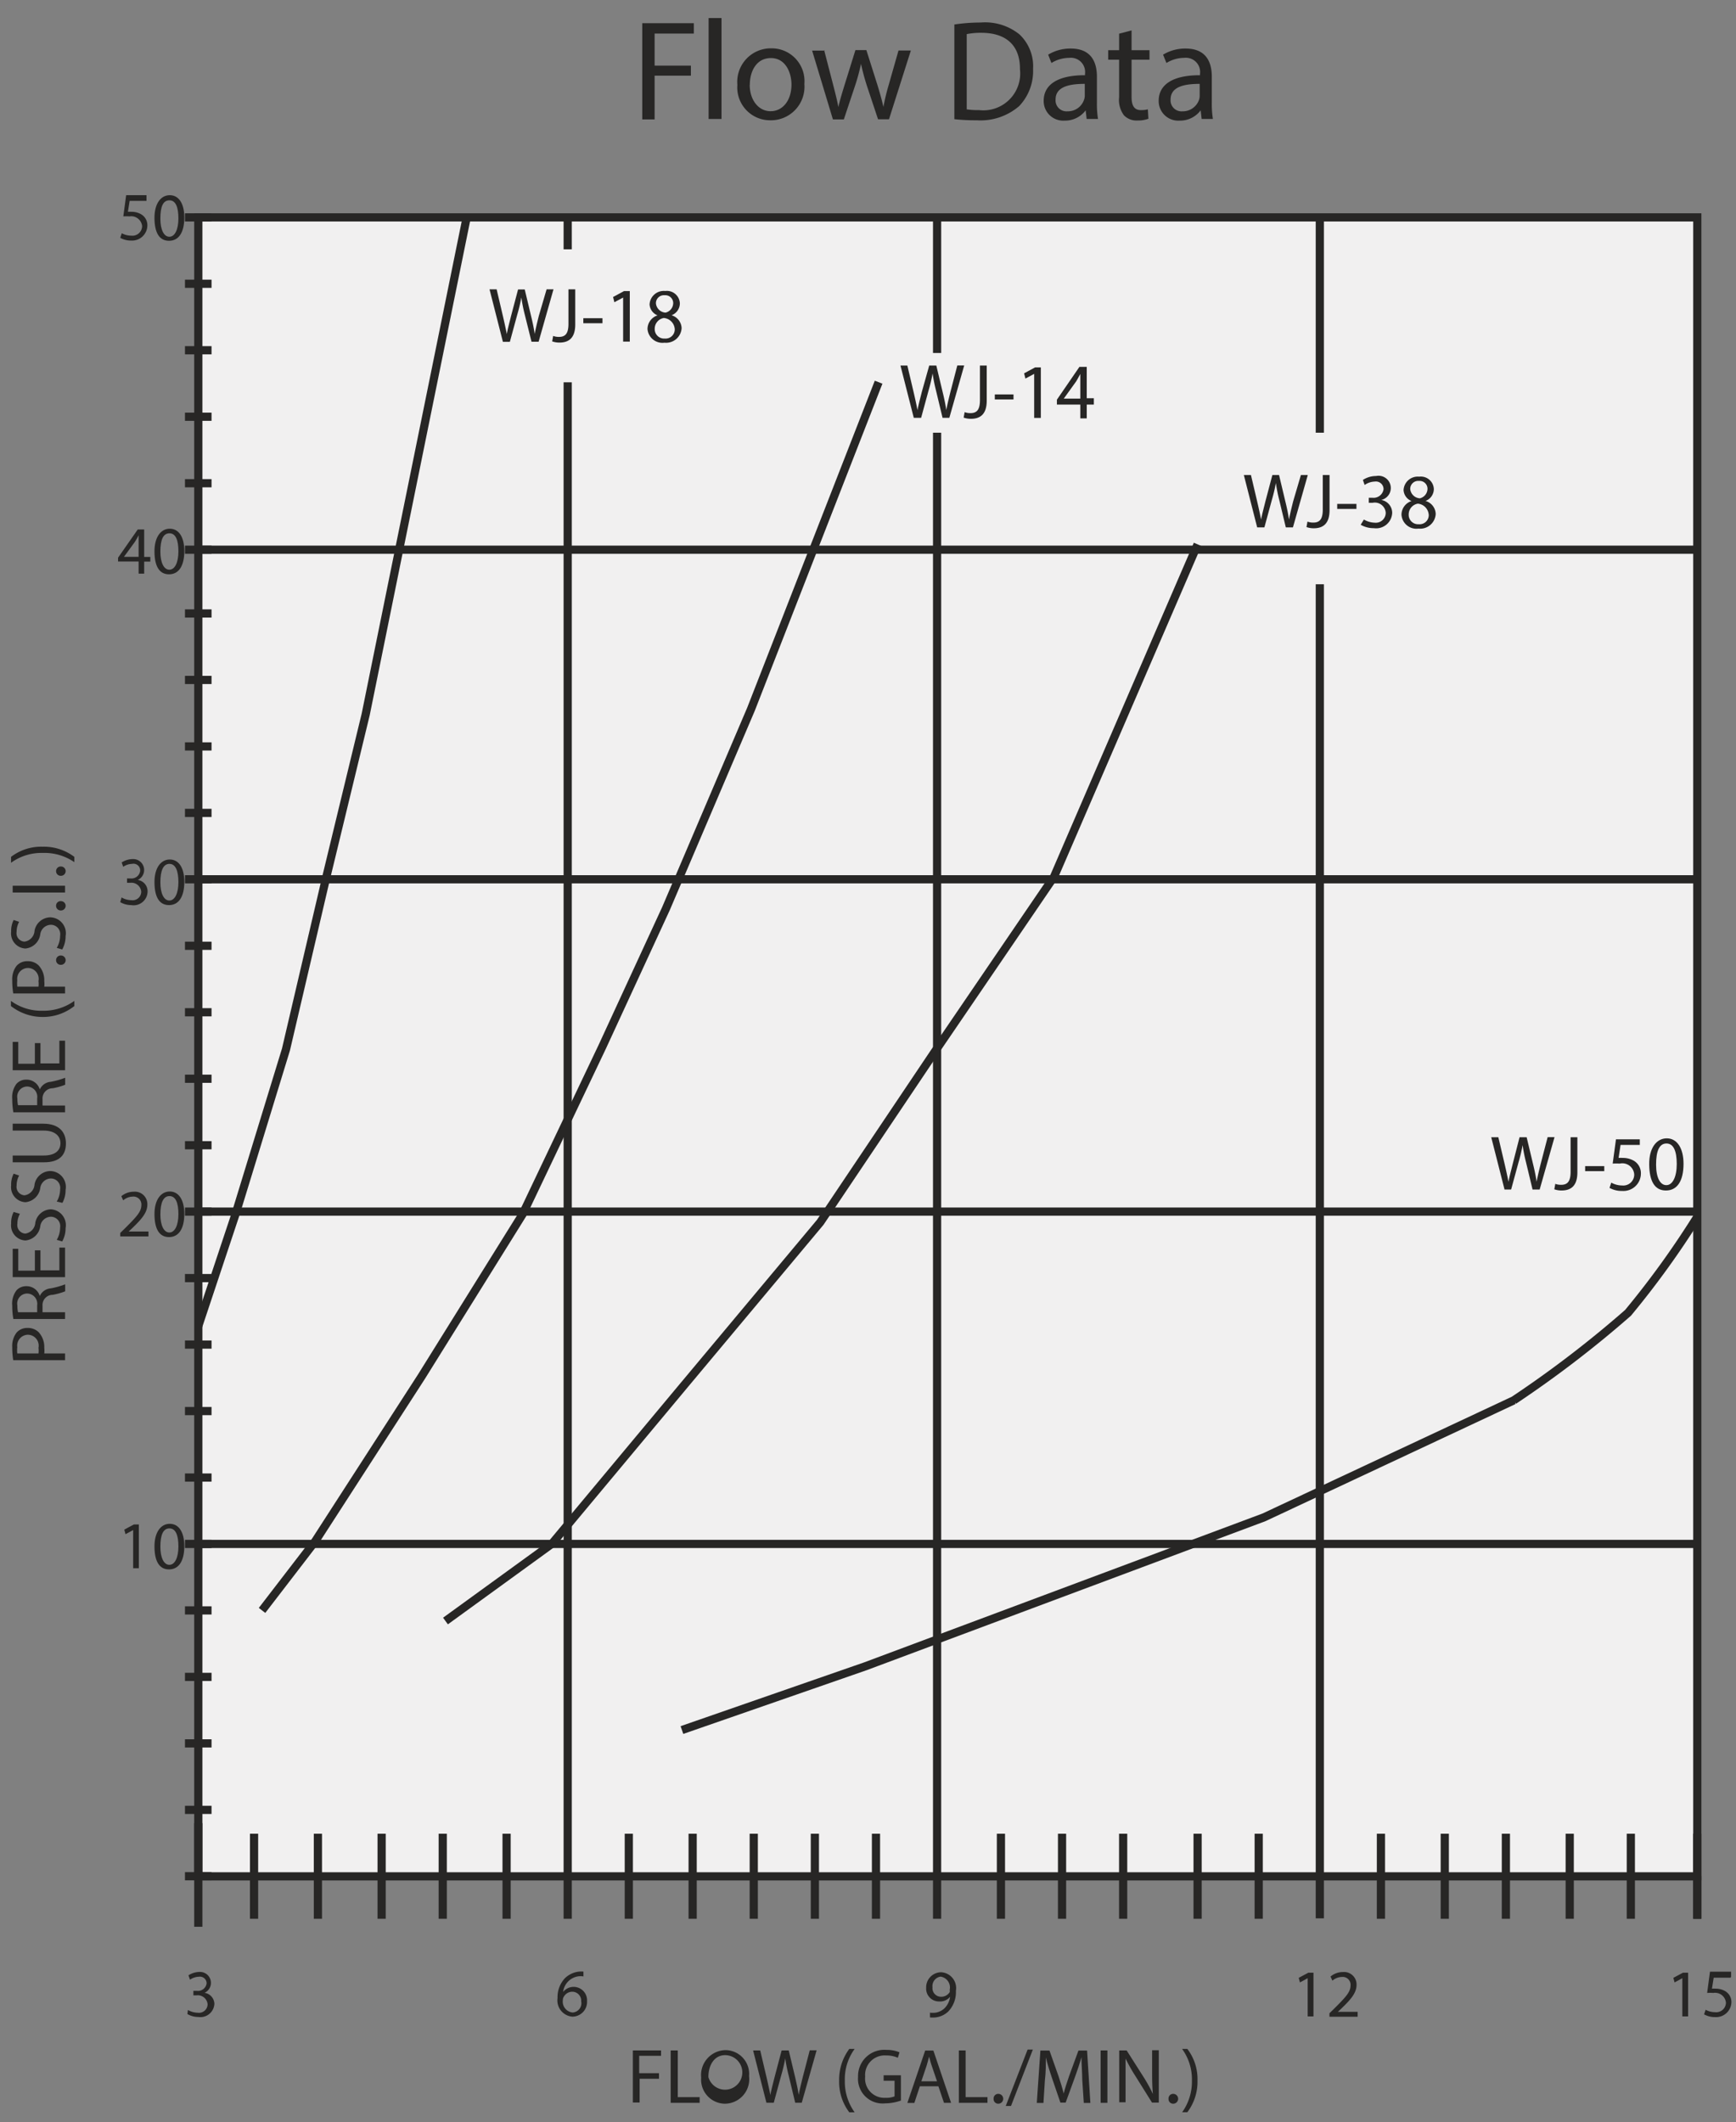 <svg xmlns="http://www.w3.org/2000/svg" xmlns:xlink="http://www.w3.org/1999/xlink" width="158.8" height="194.08" viewBox="0 0 158.8 194.08"><rect x="0" y="0" width="158.8" height="194.08" fill="#808080" stroke="none"/><defs><style>.a{isolation:isolate;}.b{fill:#272625;}.c,.d{stroke:#272625;stroke-width:0.75px;}.c{fill:url(#a);}.d{fill:none;}</style><linearGradient id="a" x1="4100.58" y1="483.13" x2="4100.58" y2="-140.87" gradientTransform="matrix(0.24, 0, 0, -0.24, -910.24, 137.34)" gradientUnits="userSpaceOnUse"><stop offset="0" stop-color="#f1f0f0"/><stop offset="1" stop-color="#f1f0f0"/></linearGradient></defs><title>Water Jumpers - Swivel Flow</title><g class="a"><path class="b" d="M58.75,2.12h4.72V3.07H59.88V6H63.2V6.92H59.88v4H58.75V2.12Z"/><path class="b" d="M64.82,1.65H66v9.23H64.82V1.65Z"/><path class="b" d="M73.58,7.68A3.07,3.07,0,0,1,70.45,11a3,3,0,0,1-3-3.24,3.07,3.07,0,0,1,3.12-3.34A3,3,0,0,1,73.58,7.68Zm-5,.07c0,1.38.79,2.42,1.91,2.42s1.91-1,1.91-2.44c0-1.07-.53-2.42-1.88-2.42S68.59,6.55,68.59,7.75Z"/><path class="b" d="M75.39,4.59l0.83,3.2c0.18,0.7.35,1.35,0.47,2h0c0.14-.64.35-1.31,0.56-2l1-3.21h1l1,3.15c0.23,0.75.42,1.42,0.56,2.05h0a19,19,0,0,1,.48-2l0.9-3.16h1.13l-2,6.29h-1l-1-3a20.86,20.86,0,0,1-.56-2.07h0a18.73,18.73,0,0,1-.57,2.08l-1,3h-1l-1.9-6.29h1.17Z"/><path class="b" d="M87.3,2.24a16.27,16.27,0,0,1,2.41-.18,5,5,0,0,1,3.55,1.09,4,4,0,0,1,1.24,3.15A4.64,4.64,0,0,1,93.23,9.7,5.4,5.4,0,0,1,89.35,11a18.14,18.14,0,0,1-2.05-.1V2.24ZM88.43,10a7.06,7.06,0,0,0,1.14.07A3.37,3.37,0,0,0,93.3,6.33C93.32,4.26,92.15,3,89.76,3a6.46,6.46,0,0,0-1.33.12V10Z"/><path class="b" d="M99.4,10.88l-0.09-.79h0a2.34,2.34,0,0,1-1.92.94,1.79,1.79,0,0,1-1.92-1.81c0-1.52,1.35-2.35,3.78-2.34V6.75a1.3,1.3,0,0,0-1.43-1.46,3.14,3.14,0,0,0-1.64.47L95.88,5a3.91,3.91,0,0,1,2.07-.56c1.92,0,2.39,1.31,2.39,2.57V9.37a8.84,8.84,0,0,0,.1,1.51h-1ZM99.23,7.67c-1.25,0-2.67.19-2.67,1.42a1,1,0,0,0,1.08,1.09,1.56,1.56,0,0,0,1.52-1.05,1.19,1.19,0,0,0,.07-0.36V7.67Z"/><path class="b" d="M103.51,2.78V4.59h1.64V5.46h-1.64V8.85c0,0.78.22,1.22,0.86,1.22A2.55,2.55,0,0,0,105,10l0.05,0.86a2.78,2.78,0,0,1-1,.16,1.59,1.59,0,0,1-1.24-.48,2.33,2.33,0,0,1-.44-1.64V5.46h-1V4.59h1V3.08Z"/><path class="b" d="M109.92,10.88l-0.09-.79h0a2.34,2.34,0,0,1-1.92.94,1.79,1.79,0,0,1-1.92-1.81c0-1.52,1.35-2.35,3.78-2.34V6.75a1.3,1.3,0,0,0-1.43-1.46,3.13,3.13,0,0,0-1.64.47L106.39,5a3.9,3.9,0,0,1,2.07-.56c1.92,0,2.39,1.31,2.39,2.57V9.37a8.85,8.85,0,0,0,.1,1.51h-1Zm-0.17-3.21c-1.25,0-2.67.19-2.67,1.42a1,1,0,0,0,1.08,1.09,1.57,1.57,0,0,0,1.52-1.05,1.19,1.19,0,0,0,.06-0.36V7.67Z"/></g><rect class="c" x="18.14" y="19.88" width="137.12" height="151.71"/><line class="d" x1="57.52" y1="167.69" x2="57.52" y2="175.47"/><line class="d" x1="46.34" y1="167.69" x2="46.34" y2="175.47"/><line class="d" x1="40.5" y1="167.69" x2="40.5" y2="175.47"/><line class="d" x1="34.91" y1="167.69" x2="34.91" y2="175.47"/><line class="d" x1="29.08" y1="167.69" x2="29.08" y2="175.47"/><line class="d" x1="23.24" y1="167.69" x2="23.24" y2="175.47"/><path class="d" d="M51.93,19.88v2.92m0,12.16V175.47"/><line class="d" x1="18.14" y1="166.72" x2="18.14" y2="176.2"/><g class="a"><path class="b" d="M17.19,183.81a1.84,1.84,0,0,0,.89.25,0.79,0.79,0,0,0,.91-0.78,0.9,0.9,0,0,0-1-.81h-0.3v-0.41H18a0.8,0.8,0,0,0,.9-0.68,0.61,0.61,0,0,0-.71-0.61,1.48,1.48,0,0,0-.81.27l-0.14-.4a1.92,1.92,0,0,1,1.06-.31,1,1,0,0,1,.41,1.91h0a1.05,1.05,0,0,1,.9,1,1.28,1.28,0,0,1-1.47,1.21,2,2,0,0,1-1-.27Z"/></g><g class="a"><path class="b" d="M53.32,180.73a2,2,0,0,0-.41,0,1.64,1.64,0,0,0-1.4,1.43h0a1.23,1.23,0,0,1,2.19.84,1.35,1.35,0,0,1-1.34,1.42A1.49,1.49,0,0,1,51,182.72a2.54,2.54,0,0,1,.68-1.82,2.19,2.19,0,0,1,1.29-.6,2.57,2.57,0,0,1,.4,0v0.45Zm-0.16,2.33a0.82,0.82,0,0,0-.83-0.92,0.9,0.9,0,0,0-.78.5,0.46,0.46,0,0,0-.06.24,1,1,0,0,0,.89,1.16A0.85,0.85,0,0,0,53.17,183.05Z"/></g><line class="d" x1="18.38" y1="50.27" x2="155.26" y2="50.27"/><line class="d" x1="18.38" y1="80.41" x2="155.26" y2="80.41"/><line class="d" x1="18.38" y1="110.8" x2="155.26" y2="110.8"/><line class="d" x1="18.38" y1="141.19" x2="155.26" y2="141.19"/><line class="d" x1="137.75" y1="167.69" x2="137.75" y2="175.47"/><line class="d" x1="143.59" y1="167.69" x2="143.59" y2="175.47"/><line class="d" x1="149.18" y1="167.69" x2="149.18" y2="175.47"/><line class="d" x1="155.26" y1="167.69" x2="155.26" y2="175.47"/><line class="d" x1="132.16" y1="167.69" x2="132.16" y2="175.47"/><line class="d" x1="126.32" y1="167.69" x2="126.32" y2="175.47"/><path class="d" d="M120.73,19.88V39.57m0,13.86v122"/><line class="d" x1="115.14" y1="167.69" x2="115.14" y2="175.47"/><line class="d" x1="109.55" y1="167.69" x2="109.55" y2="175.47"/><line class="d" x1="102.74" y1="167.69" x2="102.74" y2="175.47"/><line class="d" x1="97.15" y1="167.69" x2="97.15" y2="175.47"/><line class="d" x1="91.56" y1="167.69" x2="91.56" y2="175.47"/><path class="d" d="M85.72,19.88v12.4m0,7.29v135.9"/><line class="d" x1="80.13" y1="167.69" x2="80.13" y2="175.47"/><line class="d" x1="74.54" y1="167.69" x2="74.54" y2="175.47"/><line class="d" x1="68.95" y1="167.69" x2="68.95" y2="175.47"/><line class="d" x1="63.36" y1="167.69" x2="63.36" y2="175.47"/><g class="a"><path class="b" d="M153.88,180.91h0l-0.7.38-0.11-.42,0.88-.47h0.47v4h-0.53v-3.53Z"/><path class="b" d="M158.3,180.86h-1.54l-0.16,1a2.14,2.14,0,0,1,.33,0,1.72,1.72,0,0,1,.87.22,1.15,1.15,0,0,1,.58,1,1.4,1.4,0,0,1-1.5,1.38,2,2,0,0,1-1-.25l0.14-.42a1.82,1.82,0,0,0,.86.22,0.89,0.89,0,0,0,1-.87,1,1,0,0,0-1.16-.89,4,4,0,0,0-.56,0l0.26-1.94h1.93v0.46Z"/></g><g class="a"><path class="b" d="M85.1,184.06a2.35,2.35,0,0,0,.44,0,1.53,1.53,0,0,0,.84-0.39,1.78,1.78,0,0,0,.53-1.07h0a1.18,1.18,0,0,1-1,.43,1.17,1.17,0,0,1-1.19-1.24,1.38,1.38,0,0,1,1.38-1.43,1.45,1.45,0,0,1,1.34,1.7,2.55,2.55,0,0,1-.7,1.89,2,2,0,0,1-1.17.54,2.55,2.55,0,0,1-.5,0v-0.45Zm0.2-2.32a0.78,0.78,0,0,0,.78.86,0.9,0.9,0,0,0,.79-0.42,0.36,0.36,0,0,0,0-.2,1,1,0,0,0-.83-1.22A0.87,0.87,0,0,0,85.3,181.73Z"/></g><g class="a"><path class="b" d="M119.61,180.91h0l-0.7.38-0.11-.42,0.88-.47h0.47v4h-0.53v-3.53Z"/><path class="b" d="M121.61,184.44v-0.33l0.43-.42c1-1,1.5-1.5,1.5-2.11a0.72,0.72,0,0,0-.8-0.79,1.37,1.37,0,0,0-.86.34l-0.17-.38a1.77,1.77,0,0,1,1.14-.41,1.14,1.14,0,0,1,1.24,1.17c0,0.75-.54,1.35-1.39,2.17l-0.32.3h1.81v0.45h-2.58Z"/></g><line class="d" x1="16.92" y1="171.58" x2="19.35" y2="171.58"/><line class="d" x1="16.92" y1="165.51" x2="19.35" y2="165.51"/><line class="d" x1="16.92" y1="159.43" x2="19.35" y2="159.43"/><line class="d" x1="16.92" y1="153.35" x2="19.35" y2="153.35"/><line class="d" x1="16.92" y1="147.27" x2="19.35" y2="147.27"/><line class="d" x1="16.92" y1="141.19" x2="19.35" y2="141.19"/><line class="d" x1="16.92" y1="135.12" x2="19.35" y2="135.12"/><line class="d" x1="16.92" y1="129.04" x2="19.35" y2="129.04"/><line class="d" x1="16.92" y1="122.96" x2="19.35" y2="122.96"/><line class="d" x1="16.92" y1="116.88" x2="19.35" y2="116.88"/><line class="d" x1="16.92" y1="110.8" x2="19.35" y2="110.8"/><line class="d" x1="16.92" y1="104.73" x2="19.35" y2="104.73"/><line class="d" x1="16.92" y1="98.65" x2="19.35" y2="98.65"/><line class="d" x1="16.92" y1="92.57" x2="19.35" y2="92.57"/><line class="d" x1="16.92" y1="86.49" x2="19.35" y2="86.49"/><line class="d" x1="16.92" y1="80.41" x2="19.35" y2="80.41"/><line class="d" x1="16.92" y1="74.34" x2="19.35" y2="74.34"/><line class="d" x1="16.92" y1="68.26" x2="19.35" y2="68.26"/><line class="d" x1="16.92" y1="62.18" x2="19.35" y2="62.18"/><line class="d" x1="16.92" y1="56.1" x2="19.35" y2="56.1"/><line class="d" x1="16.92" y1="50.27" x2="19.35" y2="50.27"/><line class="d" x1="16.92" y1="44.19" x2="19.35" y2="44.19"/><line class="d" x1="16.92" y1="38.11" x2="19.35" y2="38.11"/><line class="d" x1="16.92" y1="32.03" x2="19.35" y2="32.03"/><line class="d" x1="16.92" y1="25.95" x2="19.35" y2="25.95"/><line class="d" x1="16.92" y1="19.88" x2="19.35" y2="19.88"/><g class="a"><path class="b" d="M12.18,139.92h0l-0.7.38-0.11-.42,0.88-.47H12.7v4H12.18v-3.53Z"/><path class="b" d="M16.86,141.39c0,1.37-.51,2.13-1.4,2.13s-1.32-.74-1.33-2.07,0.58-2.1,1.4-2.1S16.86,140.1,16.86,141.39Zm-2.19.06c0,1,.32,1.65.82,1.65s0.83-.65.83-1.68-0.25-1.65-.82-1.65S14.67,140.35,14.67,141.45Z"/></g><g class="a"><path class="b" d="M11,113.08v-0.33l0.43-.42c1-1,1.5-1.5,1.5-2.11a0.72,0.72,0,0,0-.8-0.79,1.37,1.37,0,0,0-.86.34l-0.17-.38a1.77,1.77,0,0,1,1.14-.41,1.14,1.14,0,0,1,1.24,1.17c0,0.75-.54,1.35-1.39,2.17l-0.32.3h1.81v0.45H11Z"/><path class="b" d="M16.86,111c0,1.37-.51,2.13-1.4,2.13s-1.32-.74-1.33-2.07,0.58-2.1,1.4-2.1S16.86,109.73,16.86,111Zm-2.19.06c0,1,.32,1.65.82,1.65s0.83-.65.83-1.68-0.25-1.65-.82-1.65S14.67,110,14.67,111.08Z"/></g><g class="a"><path class="b" d="M11.12,82.07a1.84,1.84,0,0,0,.89.25,0.79,0.79,0,0,0,.91-0.78,0.9,0.9,0,0,0-1-.81h-0.3V80.33h0.3a0.8,0.8,0,0,0,.9-0.68A0.61,0.61,0,0,0,12.08,79a1.48,1.48,0,0,0-.81.27l-0.14-.4a1.92,1.92,0,0,1,1.06-.31,1,1,0,0,1,.41,1.91h0a1.05,1.05,0,0,1,.9,1A1.28,1.28,0,0,1,12,82.77a2,2,0,0,1-1-.27Z"/><path class="b" d="M16.86,80.64c0,1.37-.51,2.13-1.4,2.13s-1.32-.74-1.33-2.07,0.58-2.1,1.4-2.1S16.86,79.35,16.86,80.64Zm-2.19.06c0,1,.32,1.65.82,1.65s0.83-.65.83-1.68S16.06,79,15.5,79,14.67,79.6,14.67,80.7Z"/></g><g class="a"><path class="b" d="M12.68,52.45v-1.1H10.8V51l1.8-2.58h0.59v2.51h0.56v0.43H13.19v1.1H12.68Zm0-1.53V49.58q0-.32,0-0.63h0c-0.12.24-.22,0.41-0.34,0.6l-1,1.37h1.32Z"/><path class="b" d="M16.86,50.39c0,1.37-.51,2.13-1.4,2.13s-1.32-.74-1.33-2.07,0.58-2.1,1.4-2.1S16.86,49.1,16.86,50.39Zm-2.19.06c0,1,.32,1.65.82,1.65s0.83-.65.83-1.68-0.25-1.65-.82-1.65S14.67,49.35,14.67,50.45Z"/></g><g class="a"><path class="b" d="M13.4,18.37H11.86l-0.16,1a2.14,2.14,0,0,1,.33,0,1.72,1.72,0,0,1,.87.22,1.15,1.15,0,0,1,.58,1A1.4,1.4,0,0,1,12,22a2,2,0,0,1-1-.25l0.14-.42a1.82,1.82,0,0,0,.86.22,0.89,0.89,0,0,0,1-.87,1,1,0,0,0-1.16-.89,4,4,0,0,0-.56,0l0.26-1.94H13.4v0.46Z"/><path class="b" d="M16.86,19.89c0,1.37-.51,2.13-1.4,2.13s-1.32-.74-1.33-2.07,0.58-2.1,1.4-2.1S16.86,18.6,16.86,19.89ZM14.67,20c0,1,.32,1.65.82,1.65s0.83-.65.83-1.68-0.25-1.65-.82-1.65S14.67,18.85,14.67,20Z"/></g><g class="a"><path class="b" d="M1.21,124.39a7.17,7.17,0,0,1-.09-1.19,2,2,0,0,1,.4-1.34,1.29,1.29,0,0,1,1-.42,1.41,1.41,0,0,1,1,.37,2,2,0,0,1,.53,1.46,2.09,2.09,0,0,1,0,.5H5.95v0.62H1.21Zm2.31-.62a2,2,0,0,0,0-.51,1,1,0,0,0-1-1.2,1,1,0,0,0-.94,1.13,2.6,2.6,0,0,0,0,.58H3.52Z"/><path class="b" d="M1.22,120.61a6.49,6.49,0,0,1-.1-1.19A2,2,0,0,1,1.51,118a1.19,1.19,0,0,1,.91-0.38,1.26,1.26,0,0,1,1.22.9h0a1.19,1.19,0,0,1,1-.7,7.57,7.57,0,0,0,1.32-.37v0.64a6.07,6.07,0,0,1-1.14.32,0.93,0.93,0,0,0-.93,1V120H5.95v0.62H1.22ZM3.4,120v-0.63a0.94,0.94,0,0,0-.91-1.08,0.92,0.92,0,0,0-.9,1.1,2.55,2.55,0,0,0,.06.61H3.4Z"/><path class="b" d="M3.7,114.31v1.86H5.43v-2.08H5.95v2.7H1.16V114.2H1.67v2H3.19v-1.86H3.7Z"/><path class="b" d="M5.19,113.38a2.19,2.19,0,0,0,.31-1.11,0.86,0.86,0,0,0-.82-1,1,1,0,0,0-1,.9,1.51,1.51,0,0,1-1.36,1.27,1.38,1.38,0,0,1-1.3-1.55,2.18,2.18,0,0,1,.23-1.06L1.82,111a1.9,1.9,0,0,0-.23.91,0.78,0.78,0,0,0,.72.9,1.07,1.07,0,0,0,.92-1,1.49,1.49,0,0,1,1.41-1.22A1.45,1.45,0,0,1,6,112.31a2.47,2.47,0,0,1-.31,1.22Z"/><path class="b" d="M5.19,109.88a2.19,2.19,0,0,0,.31-1.11,0.86,0.86,0,0,0-.82-1,1,1,0,0,0-1,.9,1.51,1.51,0,0,1-1.36,1.27,1.38,1.38,0,0,1-1.3-1.55,2.18,2.18,0,0,1,.23-1.06l0.5,0.17a1.9,1.9,0,0,0-.23.91,0.78,0.78,0,0,0,.72.9,1.07,1.07,0,0,0,.92-1,1.49,1.49,0,0,1,1.41-1.22A1.45,1.45,0,0,1,6,108.81,2.47,2.47,0,0,1,5.71,110Z"/><path class="b" d="M1.16,105.67H4c1.07,0,1.53-.48,1.53-1.12S5.05,103.39,4,103.39H1.16v-0.63H3.95c1.47,0,2.08.78,2.08,1.81s-0.56,1.72-2,1.72H1.16v-0.63Z"/><path class="b" d="M1.22,101.69a6.49,6.49,0,0,1-.1-1.19,2,2,0,0,1,.39-1.39,1.19,1.19,0,0,1,.91-0.38,1.26,1.26,0,0,1,1.22.9h0a1.19,1.19,0,0,1,1-.7,7.57,7.57,0,0,0,1.32-.37v0.64a6.07,6.07,0,0,1-1.14.32,0.93,0.93,0,0,0-.93,1v0.58H5.95v0.62H1.22Zm2.18-.62v-0.63a0.94,0.94,0,0,0-.91-1.08,0.92,0.92,0,0,0-.9,1.1,2.55,2.55,0,0,0,.06.61H3.4Z"/><path class="b" d="M3.7,95.39v1.86H5.43V95.17H5.95v2.7H1.16V95.28H1.67v2H3.19V95.39H3.7Z"/><path class="b" d="M1,91.53a4.69,4.69,0,0,0,2.91.9,4.79,4.79,0,0,0,2.89-.9V92A4.59,4.59,0,0,1,3.92,93,4.69,4.69,0,0,1,1,92V91.53Z"/><path class="b" d="M1.21,90.85a7.17,7.17,0,0,1-.09-1.19,2,2,0,0,1,.4-1.34,1.29,1.29,0,0,1,1-.42,1.41,1.41,0,0,1,1,.37,2,2,0,0,1,.53,1.46,2.09,2.09,0,0,1,0,.5H5.95v0.62H1.21Zm2.31-.62a2,2,0,0,0,0-.51,1,1,0,0,0-1-1.2,1,1,0,0,0-.94,1.13,2.6,2.6,0,0,0,0,.58H3.52Z"/><path class="b" d="M5.58,88.23a0.42,0.42,0,0,1-.45-0.43,0.42,0.42,0,0,1,.45-0.42A0.42,0.42,0,1,1,5.58,88.23Z"/><path class="b" d="M5.19,86.68a2.19,2.19,0,0,0,.31-1.11,0.86,0.86,0,0,0-.82-1,1,1,0,0,0-1,.9,1.51,1.51,0,0,1-1.36,1.27,1.38,1.38,0,0,1-1.3-1.55,2.18,2.18,0,0,1,.23-1.06l0.5,0.17a1.9,1.9,0,0,0-.23.91,0.77,0.77,0,0,0,.72.9,1.06,1.06,0,0,0,.92-1,1.49,1.49,0,0,1,1.41-1.22A1.45,1.45,0,0,1,6,85.61a2.47,2.47,0,0,1-.31,1.22Z"/><path class="b" d="M5.58,83.26a0.42,0.42,0,0,1-.45-0.43,0.41,0.41,0,0,1,.45-0.42A0.42,0.42,0,1,1,5.58,83.26Z"/><path class="b" d="M1.16,81H5.95v0.62H1.16V81Z"/><path class="b" d="M5.58,80.09a0.42,0.42,0,0,1-.45-0.43,0.42,0.42,0,0,1,.45-0.42A0.42,0.42,0,1,1,5.58,80.09Z"/><path class="b" d="M6.81,78.85A4.81,4.81,0,0,0,3.9,78a4.72,4.72,0,0,0-2.89.9V78.36a4.53,4.53,0,0,1,2.89-.93,4.61,4.61,0,0,1,2.9.93v0.48Z"/></g><g class="a"><path class="b" d="M57.89,187.51h2.58V188h-2v1.59h1.81v0.51H58.51v2.17H57.89v-4.79Z"/><path class="b" d="M61.35,187.51H62v4.27h2v0.52H61.35v-4.79Z"/><path class="b" d="M68.52,189.86a2.24,2.24,0,0,1-2.23,2.52A2.2,2.2,0,0,1,64.14,190a2.28,2.28,0,0,1,2.23-2.52A2.18,2.18,0,0,1,68.52,189.86Zm-3.72.08a1.58,1.58,0,1,0,1.54-2C65.32,187.94,64.8,188.88,64.8,189.94Z"/><path class="b" d="M70.11,192.3l-1.22-4.79h0.65l0.57,2.42c0.14,0.6.27,1.2,0.36,1.66h0c0.08-.48.23-1,0.39-1.66l0.64-2.42h0.65l0.58,2.43c0.13,0.57.26,1.14,0.33,1.64h0c0.1-.53.23-1.06,0.38-1.66l0.63-2.42h0.63l-1.36,4.79H72.74l-0.6-2.5a14.49,14.49,0,0,1-.31-1.56h0a15.11,15.11,0,0,1-.37,1.56l-0.68,2.5H70.11Z"/><path class="b" d="M78.18,187.37a4.68,4.68,0,0,0-.9,2.91,4.79,4.79,0,0,0,.9,2.89H77.69a4.59,4.59,0,0,1-.93-2.89,4.69,4.69,0,0,1,.93-2.91h0.49Z"/><path class="b" d="M82.42,192.09a4.49,4.49,0,0,1-1.47.26,2.25,2.25,0,0,1-2.46-2.42,2.4,2.4,0,0,1,2.6-2.47,3,3,0,0,1,1.19.22l-0.15.5a2.49,2.49,0,0,0-1.06-.21,1.79,1.79,0,0,0-1.93,1.93A1.76,1.76,0,0,0,81,191.84a2,2,0,0,0,.83-0.13v-1.43h-1v-0.5h1.58v2.3Z"/><path class="b" d="M84.14,190.8l-0.5,1.51H83l1.63-4.79h0.75L87,192.3H86.35l-0.51-1.51h-1.7Zm1.57-.48-0.47-1.38c-0.11-.31-0.18-0.6-0.25-0.87h0c-0.07.28-.15,0.58-0.24,0.87l-0.47,1.39h1.44Z"/><path class="b" d="M87.71,187.51h0.62v4.27h2v0.52H87.71v-4.79Z"/><path class="b" d="M90.89,191.93a0.42,0.42,0,0,1,.43-0.45,0.45,0.45,0,0,1,0,.9A0.42,0.42,0,0,1,90.89,191.93Z"/><path class="b" d="M92,192.59l2-5.16h0.48l-2,5.16H92Z"/><path class="b" d="M99,190.2c0-.67-0.08-1.47-0.07-2.07h0c-0.16.56-.36,1.16-0.6,1.82l-0.85,2.33H97L96.22,190c-0.23-.68-0.42-1.29-0.55-1.86h0c0,0.6,0,1.4-.09,2.12l-0.13,2.05H94.84l0.33-4.79H96l0.82,2.32c0.2,0.59.36,1.12,0.48,1.61h0c0.12-.48.29-1,0.5-1.61l0.85-2.32h0.79l0.3,4.79h-0.6Z"/><path class="b" d="M101.3,187.51v4.79h-0.62v-4.79h0.62Z"/><path class="b" d="M102.38,192.3v-4.79h0.68l1.54,2.42a13.68,13.68,0,0,1,.86,1.56h0c-0.06-.64-0.07-1.22-0.07-2v-2H106v4.79h-0.62l-1.52-2.43a15.2,15.2,0,0,1-.9-1.6h0c0,0.6,0,1.18,0,2v2h-0.58Z"/><path class="b" d="M106.89,191.93a0.42,0.42,0,0,1,.43-0.45,0.45,0.45,0,0,1,0,.9A0.42,0.42,0,0,1,106.89,191.93Z"/><path class="b" d="M108.13,193.17a4.81,4.81,0,0,0,.9-2.91,4.72,4.72,0,0,0-.9-2.89h0.48a4.53,4.53,0,0,1,.93,2.89,4.62,4.62,0,0,1-.93,2.9h-0.48Z"/></g><g class="a"><path class="b" d="M46,31.25l-1.22-4.79h0.65L46,28.89c0.14,0.6.27,1.2,0.36,1.66h0c0.08-.48.23-1,0.39-1.66l0.64-2.42H48l0.58,2.43c0.14,0.57.26,1.14,0.33,1.64h0c0.1-.53.23-1.06,0.38-1.66L50,26.46h0.63l-1.36,4.79H48.62L48,28.76a14.23,14.23,0,0,1-.31-1.56h0a14.84,14.84,0,0,1-.37,1.56l-0.68,2.5H46Z"/><path class="b" d="M52,26.46h0.62v3.21c0,1.27-.62,1.66-1.45,1.66a2,2,0,0,1-.66-0.11l0.09-.5a1.47,1.47,0,0,0,.52.09c0.55,0,.88-0.25.88-1.19V26.46Z"/><path class="b" d="M55.11,29.1v0.46H53.36V29.1h1.76Z"/><path class="b" d="M57,27.21h0l-0.8.43-0.12-.48,1-.54h0.53v4.62H57v-4Z"/><path class="b" d="M59.23,30.08a1.32,1.32,0,0,1,.92-1.24v0a1.15,1.15,0,0,1-.73-1,1.3,1.3,0,0,1,1.43-1.23,1.19,1.19,0,0,1,1.34,1.14,1.17,1.17,0,0,1-.76,1.08v0A1.28,1.28,0,0,1,62.35,30a1.42,1.42,0,0,1-1.57,1.34A1.37,1.37,0,0,1,59.23,30.08Zm2.49,0a1.09,1.09,0,0,0-1-1,1,1,0,0,0-.83,1,0.86,0.86,0,0,0,.92.88A0.84,0.84,0,0,0,61.72,30.05ZM60,27.74a0.94,0.94,0,0,0,.88.85,0.91,0.91,0,0,0,.7-0.84A0.72,0.72,0,0,0,60.8,27,0.73,0.73,0,0,0,60,27.74Z"/></g><g class="a"><path class="b" d="M83.59,38.22l-1.22-4.79H83l0.57,2.42c0.14,0.6.27,1.2,0.36,1.66h0c0.08-.48.23-1,0.39-1.66L85,33.43h0.65l0.58,2.43c0.14,0.57.26,1.14,0.33,1.64h0c0.1-.53.23-1.06,0.38-1.66l0.63-2.42h0.63l-1.36,4.79H86.22l-0.6-2.5a14.23,14.23,0,0,1-.31-1.56h0a14.84,14.84,0,0,1-.37,1.56l-0.68,2.5H83.59Z"/><path class="b" d="M89.64,33.43h0.62v3.21c0,1.27-.62,1.66-1.45,1.66a2,2,0,0,1-.66-0.11l0.09-.5a1.47,1.47,0,0,0,.52.09c0.55,0,.88-0.25.88-1.19V33.43Z"/><path class="b" d="M92.71,36.07v0.46H91V36.07h1.76Z"/><path class="b" d="M94.6,34.19h0l-0.8.43-0.12-.48,1-.54h0.53v4.62H94.6v-4Z"/><path class="b" d="M98.82,38.22V37H96.68V36.55l2.06-3h0.67v2.87h0.65V37H99.41v1.26H98.82Zm0-1.75V34.93c0-.24,0-0.48,0-0.73h0c-0.14.27-.26,0.47-0.38,0.68l-1.13,1.57h1.51Z"/></g><g class="a"><path class="b" d="M115,48.23l-1.22-4.79h0.65L115,45.86c0.14,0.6.27,1.2,0.36,1.66h0c0.08-.48.23-1,0.39-1.66l0.64-2.42H117l0.58,2.43c0.14,0.57.26,1.14,0.33,1.64h0c0.1-.53.23-1.06,0.38-1.66L119,43.44h0.63l-1.36,4.79h-0.65l-0.6-2.5a14.23,14.23,0,0,1-.31-1.56h0a14.84,14.84,0,0,1-.37,1.56l-0.68,2.5H115Z"/><path class="b" d="M121,43.44h0.62v3.21c0,1.27-.62,1.66-1.45,1.66a2,2,0,0,1-.66-0.11l0.09-.5a1.47,1.47,0,0,0,.52.09c0.55,0,.88-0.25.88-1.19V43.44Z"/><path class="b" d="M124.08,46.08v0.46h-1.76V46.08h1.76Z"/><path class="b" d="M124.76,47.51a2.1,2.1,0,0,0,1,.29,0.91,0.91,0,0,0,1-.9,1,1,0,0,0-1.2-.92h-0.35V45.52h0.35a0.92,0.92,0,0,0,1-.78,0.7,0.7,0,0,0-.81-0.7,1.7,1.7,0,0,0-.92.31l-0.16-.46a2.2,2.2,0,0,1,1.21-.36,1.12,1.12,0,0,1,.47,2.19h0a1.2,1.2,0,0,1,1,1.19,1.47,1.47,0,0,1-1.68,1.39,2.35,2.35,0,0,1-1.2-.31Z"/><path class="b" d="M128.2,47.06a1.32,1.32,0,0,1,.92-1.24v0a1.15,1.15,0,0,1-.73-1,1.3,1.3,0,0,1,1.43-1.23,1.19,1.19,0,0,1,1.34,1.14,1.17,1.17,0,0,1-.76,1.08v0a1.28,1.28,0,0,1,.93,1.19,1.42,1.42,0,0,1-1.57,1.34A1.37,1.37,0,0,1,128.2,47.06Zm2.49,0a1.09,1.09,0,0,0-1-1,1,1,0,0,0-.83,1,0.86,0.86,0,0,0,.92.88A0.84,0.84,0,0,0,130.69,47ZM129,44.72a0.94,0.94,0,0,0,.88.85,0.91,0.91,0,0,0,.7-0.84,0.72,0.72,0,0,0-.78-0.75A0.73,0.73,0,0,0,129,44.72Z"/></g><g class="a"><path class="b" d="M137.63,108.79L136.41,104h0.65l0.57,2.42c0.14,0.6.27,1.2,0.36,1.66h0c0.08-.48.23-1,0.39-1.66L139,104h0.65l0.58,2.43c0.14,0.57.26,1.14,0.33,1.64h0c0.1-.53.23-1.06,0.38-1.66l0.63-2.42h0.63l-1.36,4.79h-0.65l-0.6-2.5a14.23,14.23,0,0,1-.31-1.56h0a14.84,14.84,0,0,1-.37,1.56l-0.68,2.5h-0.65Z"/><path class="b" d="M143.67,104h0.62v3.21c0,1.27-.62,1.66-1.45,1.66a2,2,0,0,1-.66-0.11l0.09-.5a1.47,1.47,0,0,0,.52.09c0.55,0,.88-0.25.88-1.19V104Z"/><path class="b" d="M146.75,106.64v0.46H145v-0.46h1.76Z"/><path class="b" d="M150,104.7h-1.76l-0.18,1.19a2.42,2.42,0,0,1,.38,0,2,2,0,0,1,1,.25,1.32,1.32,0,0,1,.66,1.19,1.6,1.6,0,0,1-1.72,1.58,2.27,2.27,0,0,1-1.15-.28l0.16-.48a2.08,2.08,0,0,0,1,.26,1,1,0,0,0,1.1-1,1.09,1.09,0,0,0-1.33-1,4.76,4.76,0,0,0-.64,0l0.3-2.22H150v0.53Z"/><path class="b" d="M154,106.43c0,1.57-.58,2.44-1.61,2.44s-1.51-.85-1.53-2.37,0.67-2.4,1.61-2.4S154,105,154,106.43Zm-2.51.07c0,1.2.37,1.88,0.94,1.88s0.95-.75.95-1.93-0.29-1.88-.94-1.88S151.49,105.24,151.49,106.5Z"/></g><polyline class="d" points="42.69 19.88 36.61 49.78 33.45 65.34 29.8 80.41 26.16 95.97 21.54 111.05 18.14 121.26"/><polyline class="d" points="80.37 34.95 68.7 64.85 60.92 83.09 55.09 95.73 47.8 111.05 38.56 125.88 28.83 140.95 23.97 147.27"/><polyline class="d" points="40.75 148.24 50.47 141.19 62.63 126.61 75.03 111.78 85.48 96.22 96.42 80.17 109.55 49.78"/><path class="d" d="M62.38,158.21l16.78-5.83,18.23-6.81,18.23-6.81,22.85-10.7a100.09,100.09,0,0,0,10.45-8,80.71,80.71,0,0,0,6.32-8.75"/><line class="d" x1="155.26" y1="175.47" x2="155.26" y2="171.58"/></svg>
